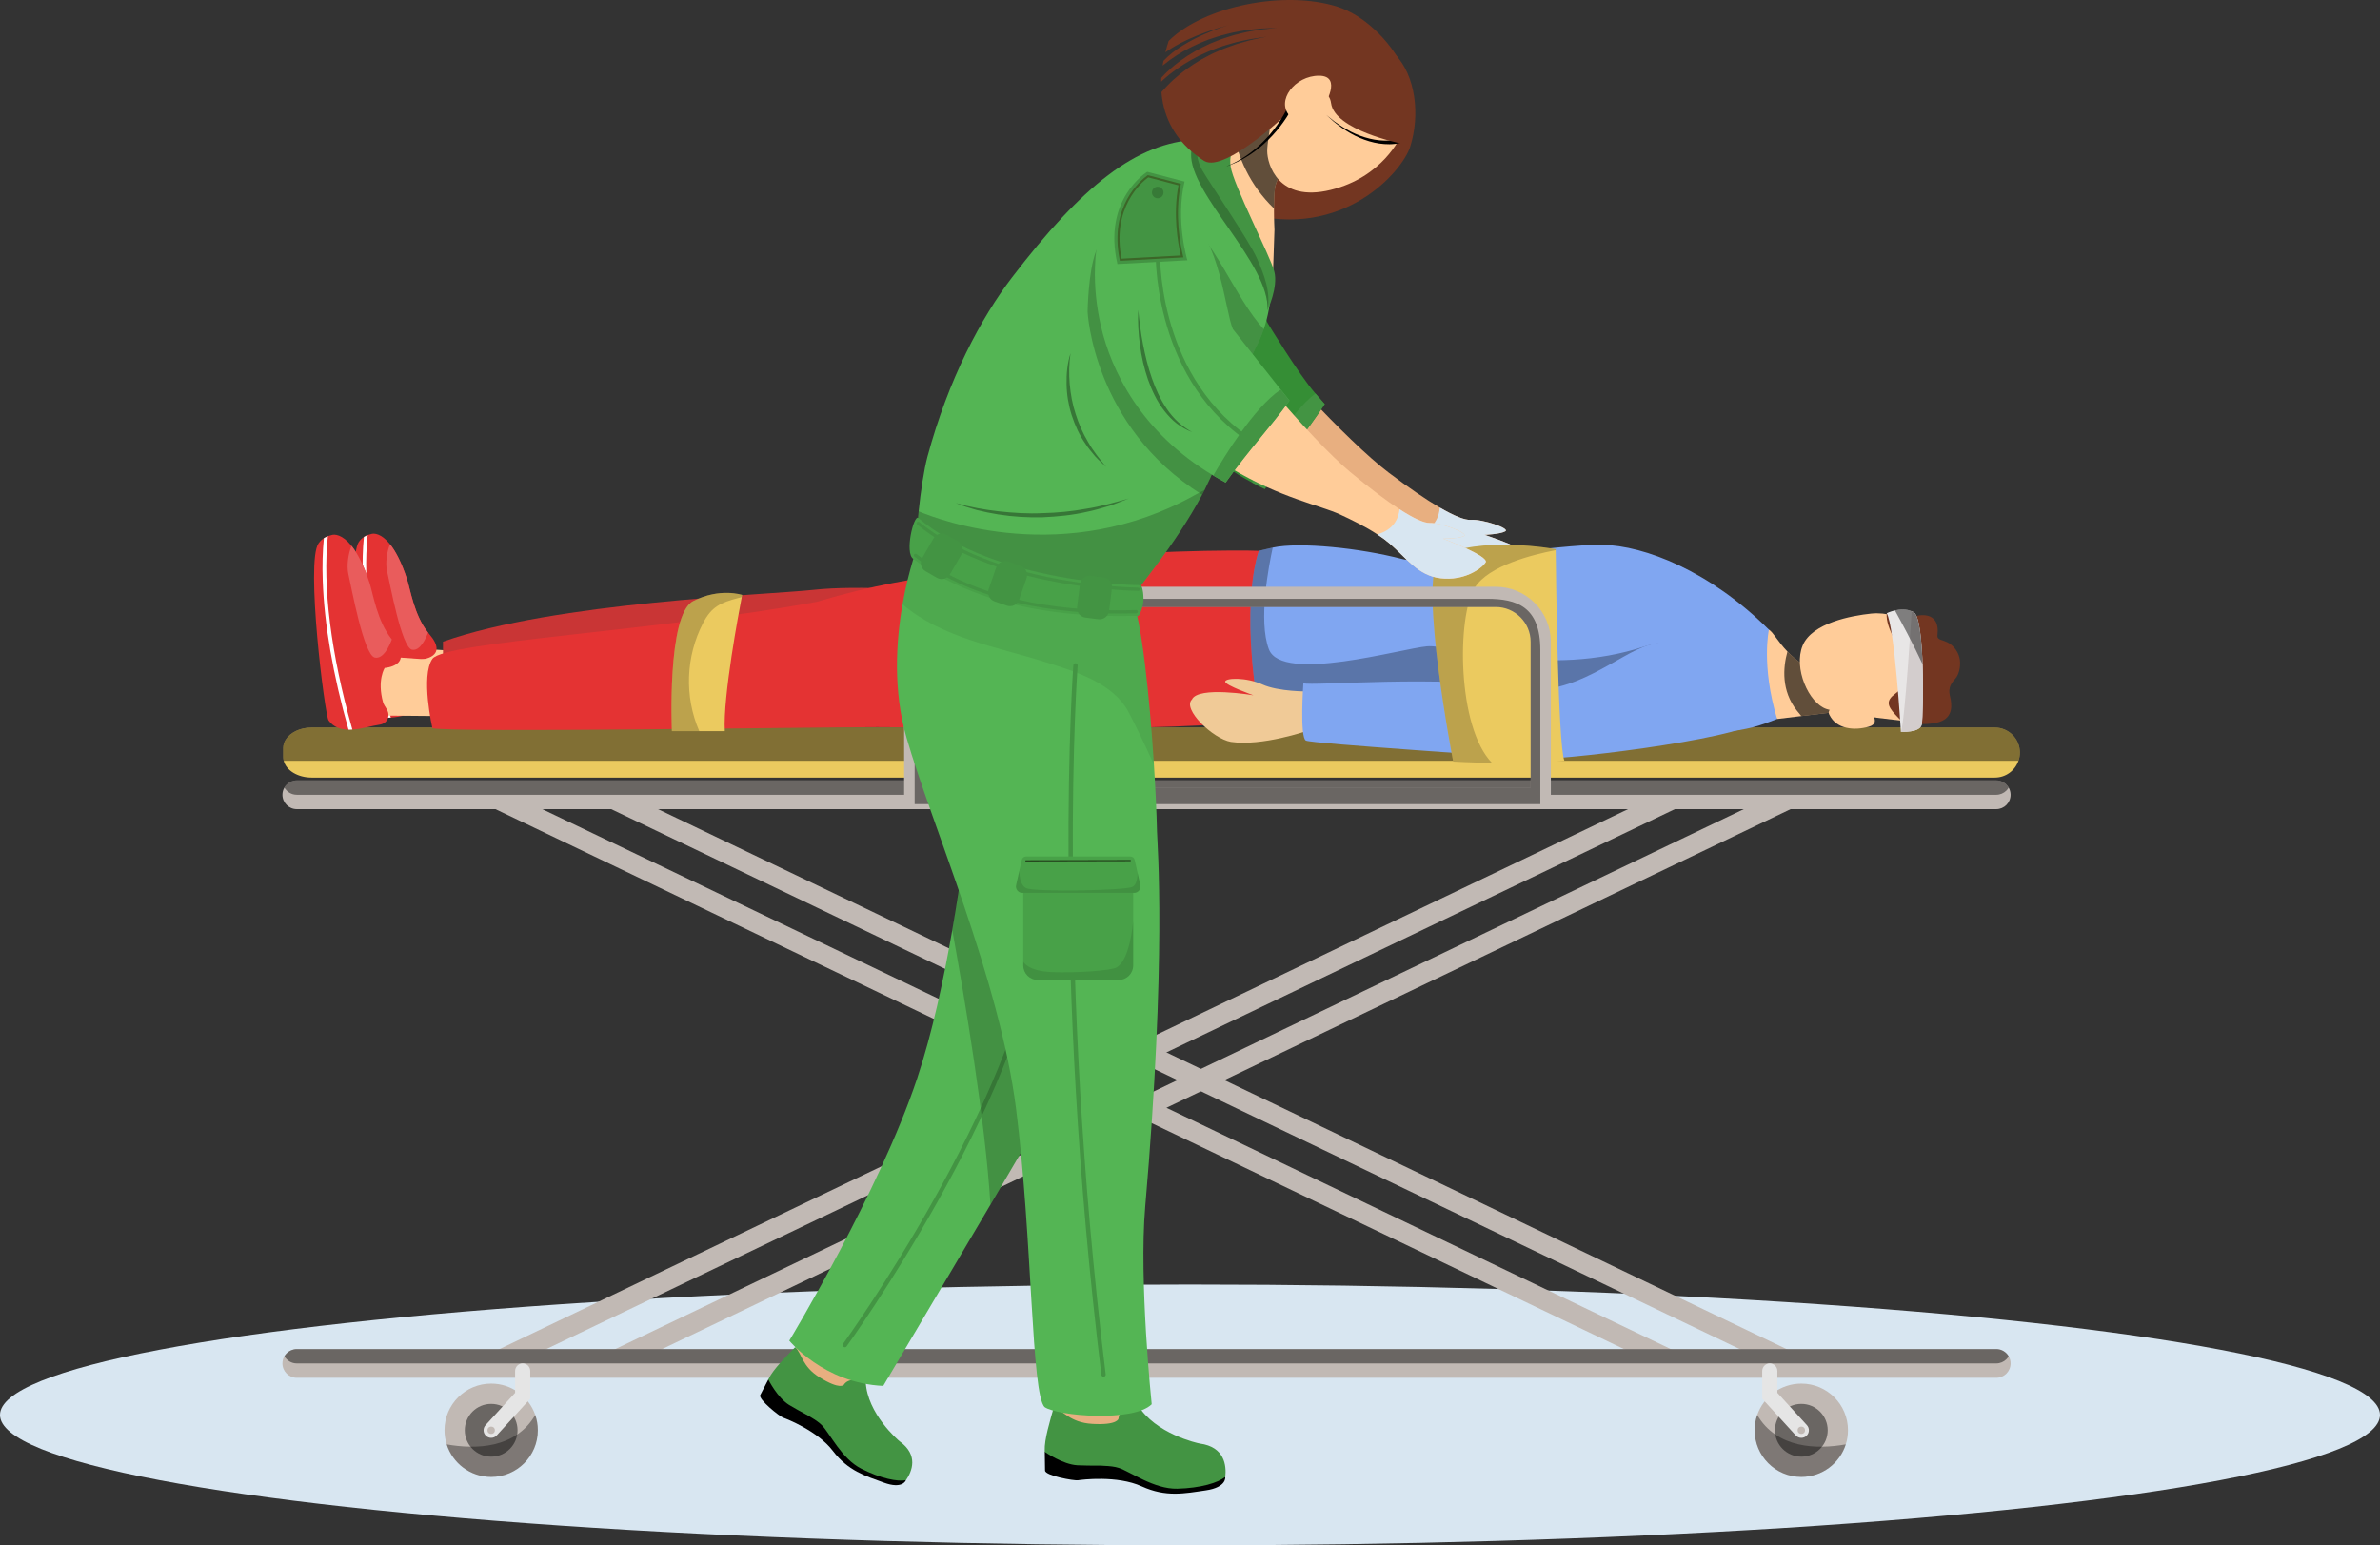 <svg xmlns="http://www.w3.org/2000/svg" id="paramedic-giving-first-aid" viewBox="0 0 6314.1 4100"><rect x="0" y="0" width="6314.1" height="4100" fill="#333333" stroke="none"/><defs><style>      .cls-1 {        opacity: .07;      }      .cls-1, .cls-2, .cls-3, .cls-4, .cls-5, .cls-6, .cls-7, .cls-8, .cls-9, .cls-10, .cls-11, .cls-12, .cls-13, .cls-14, .cls-15, .cls-16, .cls-17, .cls-18, .cls-19, .cls-20, .cls-21, .cls-22, .cls-23, .cls-24, .cls-25, .cls-26, .cls-27, .cls-28, .cls-29, .cls-30 {        stroke-width: 0px;      }      .cls-1, .cls-2, .cls-3, .cls-4, .cls-6, .cls-7, .cls-30 {        isolation: isolate;      }      .cls-2 {        opacity: .2;      }      .cls-3 {        opacity: .35;      }      .cls-4 {        opacity: .3;      }      .cls-6 {        opacity: .62;      }      .cls-7 {        opacity: .45;      }      .cls-8 {        fill: #48a148;      }      .cls-9 {        fill: #733621;      }      .cls-10 {        fill: #54b554;      }      .cls-11 {        fill: #377a37;      }      .cls-12 {        fill: #3c6628;      }      .cls-13 {        fill: #358e35;      }      .cls-14 {        fill: #439443;      }      .cls-15 {        fill: #1d3314;      }      .cls-16 {        fill: #c93535;      }      .cls-17 {        fill: #e43333;      }      .cls-18 {        fill: #d8e6f1;      }      .cls-19 {        fill: #d3cdcd;      }      .cls-20 {        fill: #c1b9b4;      }      .cls-21 {        fill: #80a6f1;      }      .cls-22 {        fill: #fff;      }      .cls-23 {        fill: #ebca5f;      }      .cls-24 {        fill: #e95c5c;      }      .cls-25 {        fill: #e8e6e6;      }      .cls-26 {        fill: #f0ca97;      }      .cls-27 {        fill: #e5e5e5;      }      .cls-28 {        fill: #fc9;      }      .cls-29 {        fill: #e8af80;      }      .cls-30 {        opacity: .1;      }    </style></defs><path class="cls-29" d="m4054.16,1476.72c-9.82,16.74-53.51,52.23-117.54,47.58-60.31-4.28-93.38-50.27-139.65-86.24-10.09-7.83-21.37-15.28-33.28-22.27-32.03-18.94-68.95-34.91-100.93-47.95-54.14-22.05-159.05-36.05-293.91-108.53-7.51-4.02-15.03-8.26-22.77-12.59-7.3-4.25-14.6-8.5-21.58-12.87-116.4-70.39-190.99-146.46-238.55-214.5,13.52-.63,249.52-118.45,255.44-124.95.35.53.72,1.28,1.08,2.03,11.38,21.21,53.76,72.34,106.88,130.72,7.83,8.49,15.89,17.18,23.95,25.98,71.22,76.33,155.4,158.94,211.14,201.03,52.78,39.71,98.62,71.11,135.25,92.46,38.2,22.25,66.38,33.72,81.95,32.56,30.49-2.3,105.42,22.6,91.8,30.45-13.51,7.84-54.97,9.35-54.97,9.35,0,0,125.52,41.01,115.7,57.75h0Z"></path><path class="cls-13" d="m3514.45,1072.2c-47.82,73.76-100.4,133.45-159.05,225.12-11.58-5.46-22.71-11.14-33.63-17.03-197.65-105.9-283.76-266.09-316.35-382.34-14.09-50.5-22.15-102.51-23-154.94-.54-34.19,1.7-71.15,14.07-101.38v-.11c1.59-3.14,2.31-6.62,4.65-9.08,107.29-116.94,209.97-40.17,219.47-34.86,87.92,49.41,119.02,211.34,141.91,258.62.21.44,82.59,136.69,127.24,187.88,13.78,15.66,23.29,26.54,24.68,28.1h0Z"></path><path class="cls-15" d="m3402.15,1180.96c-258.4-164.38-261.04-493.06-261.03-496.36h10.91c0,3.25,2.72,326.05,255.99,487.16l-5.86,9.2h0Z"></path><path class="cls-14" d="m3514.45,1072.2c-47.82,73.76-100.4,133.45-159.05,225.12-11.58-5.46-22.71-11.14-33.63-17.03,24.39-47.35,98.88-185.01,168-236.2,13.78,15.66,23.29,26.54,24.68,28.1Z"></path><path class="cls-18" d="m4054.16,1476.72c-9.82,16.74-53.51,52.23-117.54,47.58-60.31-4.28-93.38-50.27-139.65-86.24-10.09-7.83-21.37-15.28-33.28-22.27,43.49-14.06,54.36-45.71,55.99-69.17,38.2,22.25,66.38,33.72,81.95,32.56,30.49-2.3,105.42,22.6,91.8,30.45-13.51,7.84-54.97,9.35-54.97,9.35,0,0,125.52,41.01,115.7,57.75h0Z"></path><path class="cls-23" d="m5358.66,1996.67c0,7.68-1.34,15.03-3.79,21.82-8.91,25.94-33.63,44.54-62.58,44.54H826.7c-36.85,0-67.7-19.15-73.93-44.54-.89-3.19-1.34-6.49-1.34-9.8v-23.94c0-8.02,2.34-15.59,6.68-22.49,11.91-18.82,38.08-31.96,68.59-31.96h4465.6c18.26,0,34.96,7.46,46.88,19.49,12.02,11.91,19.48,28.62,19.48,46.88Z"></path><path class="cls-7" d="m5358.66,1996.67c0,7.68-1.34,15.03-3.79,21.82H752.77c-.89-3.19-1.34-6.49-1.34-9.8v-23.94c0-8.02,2.34-15.59,6.68-22.49,11.91-18.82,38.08-31.96,68.59-31.96h4465.6c18.26,0,34.96,7.46,46.88,19.49,12.02,11.91,19.48,28.62,19.48,46.88Z"></path><path class="cls-28" d="m1281.02,1732.43l-190.66-13.37-7.25,149.59,202.68,1.82-4.78-138.04Z"></path><path class="cls-17" d="m983.49,1417.24c-1.11.42-4.01.89-8.01,2.25-3.53,1.26-6.88,2.96-9.99,5.05-4.32,2.88-9.07,7.09-13.46,13.26-32.65,46.01,15.75,430.35,25.23,443.29,12.55,17.25,30.61,22.84,49.82,23.11,3.3.17,6.49.06,9.78-.25,24.88-1.52,50.56-9.94,68.16-12.24,11.15-1.42,19.63-9.15,21.73-19.1,3.4-16.02-9.9-25.15-13.14-37.18-15.29-55.83,4.18-85.76,4.18-85.76,0,0,74.7-5.32,20.9-67.52-1.08-1.28-2.16-2.56-3.05-3.85-36.67-45.49-47.16-114.75-55.69-141.08-14.76-45.87-30.64-75.05-45.19-93.27-22.91-28.56-42.72-30.22-51.26-26.73h0Z"></path><path class="cls-22" d="m975.47,1419.49l-9.99,5.05c-3.29,32.67-4.22,68.35-2.9,106.41,3.75,108.35,25.69,236.39,64.37,372.78,0,.19.1.28.11.47,3.3.17,6.49.06,9.78-.25-.31-.84-.53-1.77-.85-2.79-52.73-186.15-74.16-356.54-60.52-481.67h0Z"></path><path class="cls-24" d="m1034.75,1443.97c-8.1,18.72-12.76,49.93-7.89,71.02,7.41,31.92,38.34,202.55,66.03,208.65,21.61,4.71,36.97-29.88,42.74-45.32-36.67-45.49-47.16-114.75-55.69-141.08-14.76-45.87-30.64-75.05-45.19-93.27h0Z"></path><path class="cls-16" d="m1175.24,1702.41v151.01l1555.75-151.01,202.16-87.46s-541.93-75.28-773.99-50.06c-126.46,13.75-685.41,32.16-983.91,137.52h0Z"></path><path class="cls-28" d="m4886.88,1886.92l-26.57,3.24-81.44,9.7-64.23,7.74-44.71-56.6-44.01-171.2,66.89-9.24c11.67,7.05,23.45,31.19,49.21,58.11,22.53,23.45,55.68,48.98,108.82,67.23.46.12.92.35,1.5.69,7.05,4.04,14.1,19.52,19.87,36.5.23.69.46,1.39.81,2.08.23.69.46,1.5.69,2.19.46,1.16.81,2.31,1.15,3.47,5.08,16.4,9.01,32.81,10.86,40.9.37,1.74.75,3.47,1.15,5.2h0Z"></path><path class="cls-6" d="m4886.88,1886.92l-26.57,3.24-81.44,9.7c-3.81-4.51-7.74-9.36-11.78-14.44-41.7-53.02-36.85-114.02-25.07-156.76,22.53,23.45,55.68,48.98,108.82,67.23.46.12.92.35,1.5.69,6.35,3.93,13.52,19.06,19.87,36.5.23.69.46,1.39.81,2.08.23.69.46,1.5.69,2.19.46,1.16.81,2.31,1.15,3.47,5.08,16.4,9.01,32.81,10.86,40.9.69,3.24,1.15,5.2,1.15,5.2h0Z"></path><path class="cls-28" d="m1193.59,1753.91l-201.99-14.16-7.68,158.48,214.73,1.93-5.07-146.25Z"></path><path class="cls-17" d="m878.37,1419.98c-1.18.44-4.25.94-8.49,2.39-3.05,1.1-6.68,2.72-10.58,5.35-4.58,3.05-9.61,7.51-14.27,14.05-34.59,48.74,16.69,455.94,26.73,469.65,13.29,18.28,32.44,24.2,52.78,24.49,3.49.18,6.88.06,10.36-.26,26.36-1.61,53.56-10.53,72.21-12.97,11.81-1.51,20.8-9.69,23.02-20.23,3.6-16.97-10.49-26.65-13.92-39.39-16.2-59.15,4.43-90.86,4.43-90.86,0,0,79.15-5.63,22.14-71.54-1.14-1.35-2.29-2.71-3.23-4.07-38.85-48.19-49.96-121.57-59-149.46-15.64-48.6-32.46-79.51-47.88-98.82-24.27-30.26-45.27-32.03-54.31-28.32h0Z"></path><path class="cls-22" d="m869.88,1422.37l-10.58,5.35c-3.49,34.61-4.47,72.42-3.07,112.74,3.98,114.79,27.21,250.44,68.2,394.95,0,.2.11.29.12.49,3.49.18,6.88.06,10.36-.26-.33-.89-.56-1.88-.9-2.96-55.87-197.22-78.57-377.74-64.12-510.31h0Z"></path><path class="cls-24" d="m932.68,1448.3c-8.58,19.83-13.52,52.9-8.36,75.25,7.85,33.82,40.62,214.59,69.95,221.05,22.9,4.99,39.17-31.66,45.29-48.02-38.85-48.19-49.96-121.57-59-149.46-15.64-48.6-32.46-79.51-47.88-98.82Z"></path><path class="cls-28" d="m5115.59,1684.04s-69.96-64.61-151.46-56.07c-51.38,5.39-156.77,24.55-181.67,84.55-24.9,60,15.74,152.66,62.91,168.51,47.17,15.85,232.6,34.72,232.6,34.72l37.61-231.71h0Z"></path><path class="cls-17" d="m3342.05,1902.58c-77.26,42.56-796.69,26.74-1014.43,26.74-184.23,0-1117.26,14.83-1180.48,2.82,0,0-31.61-138.43,0-184.08s603.83-74.36,1019.71-151.38c303.08-90.01,449.04-71.81,631.52-104.96,177.69-32.28,497.64-32.54,541.5-30.32-21.79,295.79,98.78,387.96,2.18,441.18h0Z"></path><path class="cls-21" d="m4714.64,1907.6c-88.75,33.43-99.58,45.63-718.31,61.34-5.31.11-10.86.23-16.29.35-371.28,9.36-496.28-35.12-638.02-66.66-54.64-308.91-2.08-441.18-2.08-441.18,0,0,13.75-3.58,36.62-8.66,71.74-15.59,233.59,1.73,343.1,30.27,68.04,17.68,419-39.97,531.4-37.66,112.4,2.43,284.22,68.83,441.8,225.19,0,0-20.96,94.8,21.79,237.01Z"></path><path class="cls-4" d="m4538.24,1905.64l-541.91,63.31c-5.31.11-10.86.23-16.29.35-371.28,9.36-496.28-35.12-638.02-66.66-54.64-308.91-2.08-441.18-2.08-441.18,0,0,13.75-3.58,36.62-8.66-10.4,47.25-39.05,194.65-10.17,269.97,34.66,90.45,352.34-2.24,419.69-8.02,67.35-5.78,317.68,86.24,577.83,0,182.25-60.42,174.33,190.89,174.33,190.89h0Z"></path><path class="cls-26" d="m3470.99,1834.49s-78.65,1.15-122.02-18.54c-43.37-19.69-97.97-17.39-98.62-7.63-.66,9.76,75.1,36.35,75.1,36.35,0,0-146.94-25-163.26,11.2-26.45,25.22,55.48,104.15,103.4,112.47,82.86,12.02,199.61-28.2,211.75-32.46-2.14-76.87-6.35-101.38-6.35-101.38Z"></path><path class="cls-21" d="m4374.3,1711.41c-78.57,22.31-200.79,138.9-336.96,114.83-208.43-36.84-558.11-5.09-579.57-13.51,0,0-10.09,143.4,6.7,152.03,16.78,8.64,543.19,41.68,597.4,48.67s546.35-50,603.15-100.06c73.72-64.98-39.12-273.4-290.71-201.96h0Z"></path><path class="cls-23" d="m1967.81,1584.32c-7.52,39.1-49.99,263.06-44.92,355.53h-140.38s-13.68-308.88,56.6-345.07c70.19-36.11,129.88-16.35,129.88-16.35,0,0-.45,2.07-1.18,5.89Z"></path><path class="cls-2" d="m1968.99,1578.43s-.45,2.07-1.18,5.89c-2.61.59-5.21,1.22-7.79,1.91-49.54,12.78-72.54,24.07-94.55,66.41-46.37,88.82-50.18,195.74-10.32,287.22h-72.64s-13.68-308.88,56.6-345.07c70.19-36.11,129.88-16.35,129.88-16.35h0Z"></path><path class="cls-23" d="m4150.26,2018.04c-48.82,7.16-127.88,7.5-191.83,6.15-57.69-1.18-103.07-3.62-103.07-3.62,0,0-91.38-469.24-38.13-542.04,106.33-58.81,310.02-21.57,310.02-21.57v2.7c.45,40.19,5.61,516.09,23,558.38Z"></path><path class="cls-2" d="m3912.88,1558.58c-48.46,76.59-47.28,371.83,45.56,465.61-57.69-1.18-103.07-3.62-103.07-3.62,0,0-91.38-469.24-38.13-542.04,106.33-58.81,310.02-21.57,310.02-21.57v2.7c-62.85,12.05-177.79,41.29-214.38,98.92h0Z"></path><path class="cls-9" d="m5141.56,1916.44c-38.71,10.28-79.85.61-92.57.61-33.45-32.38-44.83-47.02-34.7-63.02,12.5-19.73,49.17-20.64,37.29-89.28-8.31-48.38-49.95-95.82-46.14-137.73,36.64-10.01,78.77,7.18,78.77,7.18,0,0,63.95-17.88,55.8,51.37-2.26,19.25,30.32,5.51,52.08,43.59,15.85,27.74,5.1,61.13-4.53,71.32-23.48,24.86-14.98,40.74-12.45,54.92,4.53,25.47.82,51.97-33.54,61.03h0Z"></path><path class="cls-25" d="m5098.64,1921.14c-3.81,24.09-55.61,20.38-55.61,20.38,0,0-16.48-277.96-37.58-314.54,0,0,9.06-4.53,21.73-7.43,12.86-3.08,29.44-4.44,44.47,2.17,1.83.82,3.61,1.72,5.34,2.72,14.76,8.69,21.19,71.73,23.55,137.66,2.53,71.55.09,146.54-1.9,159.04h0Z"></path><path class="cls-19" d="m5098.64,1921.14c-3.81,24.09-55.61,20.38-55.61,20.38,10.42-21.83,28.62-319.8,28.62-319.8,1.83.82,3.61,1.72,5.34,2.72,30.7,18.11,25.54,272.61,21.65,296.7Z"></path><path class="cls-7" d="m5100.54,1762.1c-24.45-52.89-58.51-115.75-73.36-142.55,12.86-3.08,29.44-4.44,44.47,2.17,1.83.82,3.61,1.72,5.34,2.72,14.76,8.7,21.19,71.73,23.55,137.66h0Z"></path><path class="cls-28" d="m4954.17,1880.22s41.95,36.94,3.7,47.81c-38.26,10.87-85.53,6.81-104.17-30.83-9.01-14.93,14.39-23.74,14.39-23.74l86.08,6.76Z"></path><ellipse class="cls-18" cx="3157.05" cy="3754.04" rx="3157.05" ry="345.96"></ellipse><path class="cls-20" d="m1333.77,3634.64l-23.14-48.34,3113.39-1489.68,23.14,48.34-3113.39,1489.68Zm307.09,0l-23.14-48.34,3113.39-1489.68,23.14,48.34-3113.39,1489.68Z"></path><path class="cls-20" d="m4731.11,3634.64l-3113.39-1489.68,23.14-48.34,3113.39,1489.68-23.14,48.34Zm-307.09,0l-3113.39-1489.68,23.14-48.34,3113.39,1489.68-23.14,48.34Z"></path><path class="cls-20" d="m5334.09,3617.39c0,10.52-4.29,20.03-11.12,26.93-6.9,6.9-16.48,11.19-27,11.19H787.46c-21.04,0-38.12-17.08-38.12-38.12,0-6.71,1.77-13.3,5.16-19.09,1.61-2.88,3.69-5.56,6.03-7.91,6.9-6.9,16.41-11.12,26.93-11.12h4508.51c14.13,0,26.46,7.64,32.96,19.02,3.39,5.79,5.17,12.38,5.16,19.09Z"></path><path class="cls-7" d="m5328.93,3598.29c-1.61,2.9-3.62,5.56-5.96,7.91-6.9,6.9-16.48,11.19-27,11.19H787.46c-14.07,0-26.4-7.7-32.96-19.09,1.61-2.88,3.69-5.56,6.03-7.91,6.9-6.9,16.41-11.12,26.93-11.12h4508.51c14.13,0,26.46,7.64,32.96,19.02h0Z"></path><path class="cls-20" d="m5334.09,2108.65c0,10.52-4.29,20.03-11.12,26.93-6.9,6.9-16.48,11.19-27,11.19H787.46c-21.04,0-38.12-17.08-38.12-38.12,0-6.71,1.77-13.3,5.16-19.09,1.61-2.88,3.69-5.56,6.03-7.9,6.9-6.9,16.41-11.12,26.93-11.12h4508.51c14.13,0,26.46,7.64,32.96,19.02,3.39,5.79,5.17,12.38,5.16,19.09h0Z"></path><path class="cls-7" d="m5328.93,2089.56c-1.61,2.9-3.62,5.56-5.96,7.91-6.9,6.9-16.48,11.19-27,11.19H787.46c-14.07,0-26.4-7.7-32.96-19.09,1.61-2.88,3.69-5.56,6.03-7.9,6.9-6.9,16.41-11.12,26.93-11.12h4508.51c14.13,0,26.46,7.64,32.96,19.02h0Z"></path><path class="cls-20" d="m3968.34,1556.87h-1423.63c-80.53,0-146.05,65.52-146.05,146.05v440.22h1715.72v-440.22c0-80.53-65.52-146.05-146.05-146.05h0Zm92.45,532.67h-1608.53v-386.62c0-50.98,41.47-92.45,92.45-92.45h1423.63c50.98,0,92.45,41.47,92.45,92.45v386.62Z"></path><path class="cls-7" d="m3945.16,1588.76h-1377.27c-77.91,0-141.29,22.31-141.29,135.73v409.07h1659.85v-409.07c0-115.9-63.38-135.73-141.29-135.73Zm115.63,500.78h-1608.53v-386.62c0-50.98,41.47-92.45,92.45-92.45h1423.63c50.98,0,92.45,41.47,92.45,92.45v386.62Z"></path><path class="cls-20" d="m1426.84,3794.69c0,68.39-55.39,123.79-123.79,123.79-55.39,0-102.18-36.27-117.99-86.36-3.81-11.84-5.8-24.43-5.8-37.43,0-68.31,55.39-123.79,123.79-123.79,54.15,0,100.11,34.78,116.91,83.13,4.47,12.75,6.87,26.41,6.87,40.65Z"></path><circle class="cls-7" cx="1303.05" cy="3794.73" r="69.99"></circle><path class="cls-3" d="m1426.84,3794.69c0,68.39-55.39,123.79-123.79,123.79-55.39,0-102.18-36.27-117.99-86.36,17.39,3.15,39.41,5.96,63.18,6.13,40.41.5,86.11-6.71,123.87-32.38,18.38-12.42,34.86-29.31,47.86-51.83,4.47,12.75,6.87,26.41,6.87,40.65h0Z"></path><path class="cls-27" d="m1303.04,3814.81c-5.02,0-9.85-1.87-13.55-5.26-8.2-7.49-8.77-20.2-1.28-28.39l78.35-85.76v-57.91c0-11.1,9-20.1,20.1-20.1s20.1,9,20.1,20.1v73.52l-88.88,97.27c-3.96,4.34-9.39,6.54-14.84,6.54h0Z"></path><circle class="cls-20" cx="1303.05" cy="3794.73" r="9.78"></circle><path class="cls-20" d="m4655.07,3794.69c0,68.39,55.39,123.79,123.79,123.79,55.39,0,102.18-36.27,117.99-86.36,3.81-11.84,5.8-24.43,5.8-37.43,0-68.31-55.39-123.79-123.79-123.79-54.15,0-100.1,34.78-116.91,83.13-4.47,12.75-6.87,26.41-6.87,40.65Z"></path><circle class="cls-7" cx="4778.86" cy="3794.73" r="69.99"></circle><path class="cls-3" d="m4655.07,3794.69c0,68.39,55.39,123.79,123.79,123.79,55.39,0,102.18-36.27,117.99-86.36-17.39,3.15-39.41,5.96-63.18,6.13-40.41.5-86.11-6.71-123.87-32.38-18.38-12.42-34.86-29.31-47.86-51.83-4.47,12.75-6.87,26.41-6.87,40.65h0Z"></path><path class="cls-27" d="m4778.86,3814.81c-5.45,0-10.88-2.2-14.84-6.54l-88.88-97.27v-73.51c0-11.1,9-20.1,20.1-20.1s20.1,9,20.1,20.1v57.91l78.35,85.76c7.49,8.19,6.92,20.9-1.28,28.39-3.7,3.39-8.53,5.27-13.55,5.26h0Z"></path><circle class="cls-20" cx="4778.86" cy="3794.73" r="9.78"></circle><path class="cls-9" d="m3305.91,565.89s-54.02-124.14-54.03-190.16,187.57-115.4,187.57-115.4l-217.35,28.14s-25.34-94.63,142.95-169.2c59.47-22.67,233.56-79.37,334.49,23.1,56.77,57.64,68.33,162.83,41.73,246.89-20.68,65.38-178.03,248.19-435.37,176.62Z"></path><path class="cls-29" d="m2282.53,3669.38s-24.89-82.17,13.56-145.6l-113.42-65.35s-59.57,114.43-83.99,133.62c-24.42,19.18,139.15,137.93,139.15,137.93l44.7-60.6Z"></path><path class="cls-5" d="m2403.14,3927.51s-8.45,24.29-58.27,6.12-94.8-31.08-135.3-84.24c-40.5-53.16-123.38-85.19-132.14-88.18-8.76-2.99-66.49-48.49-60.46-60.07,6.04-11.58,21.35-41.1,21.35-41.1l54.15-8.29,284.97,223.31,25.7,52.44h0Z"></path><path class="cls-14" d="m2174.74,3654.57c54.47,33.63,63.74,19.61,63.74,19.61,11.68-17.66,36.49-14.86,58.24-7.74,4.11,84.32,86.21,154.74,90.36,157.84,50.48,36.6,32.33,79.59,16.65,102.56-21.92,5.1-67.67-4.28-119.04-30.37-51.42-26.01-83.09-93.12-103.37-114.19-7.48-7.86-18.05-15-30.09-22.1-4.21-2.78-8.46-5.28-12.73-7.37-14.46-7.99-29.98-16.13-44.58-25.03-31.32-19.24-54.86-66.42-55.64-67.67l.04-.08c.35-.85.71-1.69,1.22-2.66,12.26-25.04,46.81-59.06,70.12-83.3,17.95,17.03,17.52,51.12,65.08,80.49h0Z"></path><path class="cls-10" d="m2847.42,2807.66c-14.83,37.73-115.65,211.98-219.78,388.5-121.17,205.47-284.43,480.87-284.43,480.87-158.28-7.28-249.25-120.08-249.25-120.08,0,0,238.52-393.96,339.14-695.57,39.87-119.42,70.64-263.42,93.27-393.83,11.71-67.51,21.2-131.39,28.75-186.28,14.57-107,21.4-180.1,21.4-180.1l130.09-31.15c6.96,23.54,14.31,49.3,21.92,76.75,65.11,234.28,147.65,587.86,118.9,660.9h0Z"></path><path class="cls-14" d="m2241.32,3574.48c-1.21,0-2.39-.39-3.37-1.1-2.57-1.86-3.14-5.45-1.27-8.02,0,0,0,0,0,0,4.6-6.33,460.99-639.13,517.46-1104.35.38-3.15,3.21-5.43,6.4-5.01,3.15.38,5.39,3.25,5.01,6.4-56.84,468.19-514.95,1103.36-519.57,1109.72-1.08,1.49-2.81,2.37-4.65,2.37h0Z"></path><path class="cls-2" d="m2555.12,2281.27l173.4-134.51c65.11,234.28,147.65,587.86,118.9,660.9-14.83,37.73-115.65,211.98-219.78,388.5-13.85-224.4-67.91-545.25-101.27-728.61l28.75-186.28h0Z"></path><path class="cls-28" d="m3382.29,500.25c-1.82,14.9-2.41,34.41-2.47,52.75-.06,29.59,1.3,56.2,1.3,56.2l-4.51,135.36s-280.38-161.38-231.59-338.62l79.68-34.15s23.55-9.17,46.83-23.03c13.46-8,26.86-17.56,35.58-27.9,38.38-45.53,89.24-119.22,89.24-119.22l44.55,197.8s-53.85,61.79-58.6,100.82h0Z"></path><path class="cls-29" d="m3006.3,3737.11s-65.03-64.72-60.97-143.88l-139.81-4.06s1.89,137.85-11.38,168.27c-13.27,30.42,200.78,59.34,200.78,59.34l11.38-79.66Z"></path><path class="cls-5" d="m3250.51,3918.94s4.35,27.13-51.74,35.26c-56.09,8.13-104.95,18.76-169.98-10.76s-159.24-17.69-168.99-16.07c-9.75,1.63-87.12-11.96-87.31-25.91-.18-13.95-.72-49.49-.72-49.49l46.76-35.21,381.24,65.84,50.74,36.33h0Z"></path><path class="cls-14" d="m2897.38,3777.75c68.28,4.06,69.91-13.82,69.91-13.82,2.05-22.54,26.82-32.46,50.88-36.77,46.56,77.27,159.48,101.96,164.95,102.78,66.04,8.88,70.72,58.53,67.6,88.08-18.05,15.9-65.84,30.24-127.39,31.7-61.55,1.56-125.35-45.56-155.1-55.11-11.02-3.61-24.58-4.98-39.5-5.56-5.36-.49-10.63-.68-15.71-.49-17.66-.19-36.39,0-54.63-.98-39.21-2.24-85.25-34.73-86.62-35.51v-.1c-.1-.98-.19-1.95-.19-3.12-1.15-29.77,14.15-79.28,23.8-113.9,25.51,6.94,42.37,39.24,102,42.79h0Z"></path><path class="cls-10" d="m3055.45,3725.68c-47.59,47.7-248.78,31.44-283.82,7.75-35.8-31.88-32.53-448.76-75.98-791.42-43.34-342.44-225.2-757.91-290.48-984.31-36.46-126.08-27.95-256.42-10.81-354.23,16.81-95.52,42.03-160.25,42.03-160.25l566.33,143.33c25.65,54.8,47.27,262.42,58.62,442,4.26,66.26,7.1,128.59,8.19,178.04.76,32.2,25.98,332.18-31.33,995.66-16.92,196.16,17.25,523.43,17.25,523.43h0Z"></path><path class="cls-1" d="m3061.35,2028.54c-20.85-45.85-44.1-94.86-66.59-137.98-40.82-78.28-140.56-108.27-219.21-133.25-129.4-41.1-274.58-63.54-381.18-153.84,16.81-95.52,42.03-160.25,42.03-160.25l566.33,143.33c25.65,54.8,47.27,262.43,58.62,442Z"></path><path class="cls-10" d="m3352.81,873.39c-3.27,9.61-6.99,19.21-11.24,28.6-1.97,4.37-4.15,8.73-6.33,12.88-30.46,57.64-68.88,183.94-111.67,323.23-8.08,20.52-17.57,41.26-27.95,61.79-2.18,4.26-4.36,8.4-6.55,12.66-71.28,134.81-180.12,259.04-186.34,274,0,0-325.63,87.33-566.33-143.33-4.91-4.69-3.71-41.92.76-86.56,5.13-50.76,14.3-111.34,23.36-144.97,55.67-206.53,142.78-369.08,224.33-475.62,185.9-243.1,330.54-358.81,491.55-365.47,15.83-.65,31.98-.33,48.25,1.2,0,0,67.13,239.17,149.66,358.81,0,0,2.18,72.48-21.5,142.78h0Z"></path><path class="cls-2" d="m3195.61,1299.89c-2.18,4.26-4.36,8.4-6.55,12.66-71.28,134.81-180.12,259.04-186.34,274,0,0-325.63,87.33-566.33-143.33-4.91-4.69-3.71-41.92.76-86.57,55.89,23.47,388.72,148.68,732.69-43.12,9.06-5.02,17.69-9.61,25.76-13.65h0Z"></path><path class="cls-28" d="m3941.19,1492.12c-10.59,16.27-55.89,49.67-119.64,42.03-60.04-7.1-90.93-54.58-135.47-92.68-9.71-8.3-20.63-16.27-32.2-23.8-31.11-20.41-67.24-38.1-98.57-52.61-53.05-24.56-157.19-43.45-288.51-122.15-7.31-4.37-14.63-8.95-22.16-13.65-7.09-4.58-14.19-9.17-20.96-13.86-112.98-75.76-183.94-155.23-228.26-225.42,13.54,0,254.78-106.65,261-112.87.33.55.66,1.31.98,2.07,10.37,21.72,50.32,74.78,100.65,135.58,7.42,8.84,15.06,17.9,22.71,27.07,67.57,79.58,147.8,166.04,201.51,210.68,50.87,42.14,95.19,75.65,130.77,98.68,37.12,24.02,64.73,36.79,80.34,36.35,30.56-.87,104.25,27.51,90.28,34.71-13.86,7.2-55.35,6.77-55.35,6.77,0,0,123.46,46.83,112.88,63.1h0Z"></path><path class="cls-2" d="m3352.81,873.39c-3.27,9.61-6.99,19.21-11.24,28.6-1.97,4.37-4.15,8.73-6.33,12.88-30.46,57.64-68.88,183.94-111.67,323.23-9.72,24.78-21.5,49.78-34.49,74.45-289.93-181.32-303.69-485.55-303.69-485.55,0,0,1.42-106.43,22.38-160.58v-.11c1.42-3.17,3.06-6.11,4.48-9.17,64.51-145.4,216.58-82.42,226.18-77.29,76.3,40.83,138.74,212.54,214.39,293.54h0Z"></path><path class="cls-10" d="m3420.99,1062.81c-51.22,71.44-106.53,128.61-169.4,217.44-11.31-6-22.17-12.19-32.79-18.58-192.49-115.02-271.01-279.06-298.13-396.71-11.72-51.1-17.34-103.44-15.73-155.84,1.06-34.17,5.02-71,18.8-100.61v-.11c1.74-3.06,2.62-6.5,5.08-8.85,112.64-111.8,211.61-30.31,220.86-24.56,85.52,53.47,100.42,249.84,121.08,298.14.19.45,84.7,107.23,126.9,160.46,13.03,16.29,22.02,27.6,23.34,29.22h0Z"></path><path class="cls-6" d="m3440.89,399.43s-53.85,61.79-58.6,100.82c-1.82,14.9-2.41,34.41-2.47,52.75-65.82-63.35-95.87-138.09-108.3-204.23,13.46-8,26.86-17.56,35.58-27.9,38.38-45.53,89.24-119.22,89.24-119.22l44.55,197.8Z"></path><path class="cls-28" d="m3715.75,361.89s-46.45,108.05-185.78,142.03c-139.33,33.98-168.28-68.71-168.08-103.5.2-34.78,24.06-150.59,24.06-150.59l301.92-79.41s45.77,104.62,27.88,191.47h0Z"></path><path class="cls-5" d="m3714.63,379.24c-19.07,4.66-37.29,4.02-55.5,1.53-18.12-2.65-35.6-8.09-52.23-15.15-16.67-7.08-32.19-16.39-46.99-26.53-7.4-5.07-14.26-10.9-21.39-16.29l-19.98-17.92,20.86,16.8c7.39,5,14.49,10.41,22.08,15.04,15.18,9.25,30.93,17.58,47.54,23.62,16.58,6.01,33.75,10.35,51.14,11.96,17.16,1.56,35.38.84,50.89-3.85l3.6,10.78h0Z"></path><path class="cls-14" d="m3362.54,823.47c7.86-122.81-208.5-309.69-202.49-416.89,6-107.2,133.4-50.76,133.4-50.76,0,0-35.7,36.46-28.71,85.47,6.88,48.9,104.58,236.34,115.82,278.47,11.24,42.25-18.01,103.7-18.01,103.7h0Z"></path><path class="cls-2" d="m3362.54,823.47c7.86-122.81-208.5-309.69-202.49-416.89,6-107.2,133.4-50.76,133.4-50.76,0,0-70.52-8.52-97.15,7.2-26.53,15.72-26.53,54.69-5.46,90.82,21.18,36.02,124.01,186.67,143.55,231.09,19.54,44.43,37.44,89.51,28.16,138.53h0Z"></path><path class="cls-14" d="m3306.85,1167.49c-1.18,0-2.34-.37-3.3-1.05-250.56-176.37-237.81-504.97-237.66-508.27.15-3.17,2.81-5.5,6.01-5.47,3.17.16,5.61,2.84,5.47,6.01-.16,3.24-12.52,325.66,232.8,498.34,2.59,1.82,3.22,5.41,1.39,8,0,0,0,0,0,0-1.08,1.53-2.83,2.44-4.7,2.44h0Z"></path><path class="cls-14" d="m3043.66,455.85s-119.17,71.86-79.14,244.7l185.53-10.01s-31.98-105.59-7.46-208.77l-98.93-25.93h0Z"></path><path class="cls-12" d="m2971.01,692.01l-.46-2.31c-28.91-142.51,56.19-211.82,73.54-224.26l1.04-.75,87.74,23-.51,2.53c-16.34,80.44-1,159.31,6.36,189.5l.77,3.19-168.47,9.1h0Zm75.22-221.39c-18.83,13.86-97.15,80.66-70.8,215.68l157.21-8.49c-7.59-32.28-21.35-108.22-6.14-186.15l-80.26-21.03h0Z"></path><circle class="cls-11" cx="3071.44" cy="510.71" r="15.34"></circle><path class="cls-14" d="m3420.99,1062.81c-51.22,71.44-106.53,128.61-169.4,217.44-11.31-6-22.17-12.19-32.79-18.58,26.57-46.16,107.43-180.19,178.86-228.08,13.03,16.29,22.02,27.6,23.34,29.22Z"></path><path class="cls-8" d="m3020.01,1633.83c-44.78,0-374.95,19.43-596.9-151.07-24.06-14.76,1.3-117.94,12.9-108.58,207.73,176.34,587.09,178.64,591.29,178.48.17,0,6.06,10.9,6.35,34.84.29,24.1-11.51,46.34-13.65,46.34h0Z"></path><path class="cls-14" d="m3019.78,1567.79s-.06,0-.1,0c-63.65-1.42-391.09-16.6-586.31-176.01-1.84-1.51-2.11-4.22-.61-6.06,1.5-1.84,4.21-2.12,6.06-.62,0,0,0,0,.01.01,193.03,157.62,517.89,172.65,581.06,174.07,2.38.05,4.26,2.02,4.21,4.4,0,0,0,0,0,0-.05,2.34-1.96,4.21-4.31,4.21h0Zm-51.7,60.1c-157.48,0-379.16-26.09-540.94-150.38l-.77-.52c-1.96-1.35-2.45-4.04-1.09-5.99,1.34-1.95,4-2.46,5.96-1.12.01,0,.02.02.04.03l.94.65c160.04,122.94,379.73,148.71,535.87,148.71,15.68,0,28.57-.25,38.06-.45l8.24-.17s.06,0,.09,0c2.35,0,4.26,1.88,4.31,4.23.05,2.37-1.83,4.34-4.21,4.39,0,0,0,0-.01,0l-7.54.16c-10.23.21-23.18.47-38.94.47h0Z"></path><path class="cls-14" d="m2913.91,1642.91l-34.2-4.31c-13.98-1.76-23.88-14.52-22.12-28.49l7.58-60.19c1.76-13.98,14.52-23.88,28.49-22.12l34.2,4.31c13.98,1.76,23.88,14.52,22.12,28.49l-7.58,60.19c-1.76,13.98-14.52,23.88-28.49,22.12h0Zm-242.66-35.99l-32.58-11.25c-13.31-4.6-20.38-19.12-15.79-32.44l19.8-57.34c4.6-13.32,19.12-20.38,32.43-15.79l32.58,11.25c13.31,4.6,20.38,19.12,15.79,32.44l-19.8,57.34c-4.6,13.32-19.12,20.38-32.43,15.79Zm-185.72-73.99l-29.85-17.23c-12.2-7.04-16.38-22.64-9.34-34.84l30.33-52.54c7.04-12.2,22.64-16.38,34.84-9.34l29.85,17.23c12.2,7.04,16.38,22.64,9.34,34.84l-30.33,52.54c-7.04,12.2-22.64,16.38-34.84,9.34Zm442.15,2119.8c-2.9,0-5.34-2.17-5.7-5.05-132.68-1084.16-75.01-1874.83-74.41-1882.69.24-3.17,2.98-5.6,6.16-5.29,3.17.24,5.54,3,5.3,6.16-.59,7.85-58.17,797.47,74.36,1880.43.38,3.15-1.86,6.02-5,6.4-.23.03-.47.04-.71.04Z"></path><path class="cls-8" d="m3006.33,2283.21v278.47c0,21.07-17.14,38.1-38.1,38.1h-215.27c-21.07,0-38.21-17.03-38.21-38.1v-278.47h291.57Z"></path><path class="cls-30" d="m3006.33,2444.34v117.35c0,21.07-17.14,38.1-38.1,38.1h-215.27c-21.07,0-38.21-17.03-38.21-38.1v-9.93s11.46,24.56,75.1,27.29c63.64,2.73,158.06-3.71,172.58-12.33,25.32-14.85,38.53-68.99,43.88-122.37Z"></path><path class="cls-8" d="m3008.83,2368.91h-296.59c-10.82,0-18.86-10.03-16.49-20.6l8.52-38.02,6.55-28.88c1.21-5.33,5.95-9.11,11.42-9.11h276.57c5.47,0,10.22,3.79,11.42,9.13l7.88,34.97,7.21,31.88c2.39,10.57-5.65,20.63-16.49,20.63h0Z"></path><path class="cls-15" d="m2721.47,2285.19c-.75,0-1.36-.61-1.37-1.37,0-.75.61-1.36,1.37-1.37l277.35-.61c.75,0,1.36.61,1.37,1.37,0,.75-.61,1.36-1.37,1.37l-277.35.61Z"></path><path class="cls-30" d="m3008.84,2368.91h-296.59c-10.81,0-18.89-10.04-16.48-20.63l8.51-37.99c.33,15.94,3.49,39.63,18.67,46.28,23.69,10.48,261.99,6.22,281.64-3.6,10.04-5.02,12.99-21.61,13.54-36.57l7.21,31.88c2.4,10.59-5.68,20.63-16.48,20.63h0Z"></path><path class="cls-3" d="m3019.78,822.24c1.43,15.46,3.01,30.85,5.34,46.13,2,15.31,4.42,30.55,7.41,45.66,5.92,30.21,13.12,60.13,23.22,89.02,10.01,28.85,22.7,56.89,39.93,81.96,16.99,25.25,39.75,46.59,67.15,61.28-14.66-5.21-28.31-13.21-40.91-22.63-12.48-9.63-23.29-21.3-33.01-33.69-19.55-24.9-32.99-53.87-43.47-83.36-10.09-29.71-17.15-60.31-21.16-91.24-4.09-30.9-6.19-62.08-4.5-93.13h0Zm-483.98,512.36c37.48,10.82,75.8,17.73,114.3,22.09,38.49,4.21,77.25,6.67,115.92,4.78,38.65-.93,77.31-4.58,115.4-11.64,38.36-5.97,75.72-16.64,113.31-27.27-9.05,3.66-18.14,7.21-27.27,10.66-9.16,3.42-18.2,7.28-27.63,9.87-18.79,5.44-37.53,11.28-56.8,14.98-38.25,8.86-77.52,12.51-116.7,14.3-39.25,1-78.61-1.34-117.35-7.4-19.37-3.04-38.56-7.1-57.57-11.75-18.83-5.37-37.68-10.82-55.6-18.62h0Zm304.24-397.37c-3.9,27.26-4.42,54.69-2.11,81.75,2.44,27.04,7.2,53.85,15.72,79.52,8.21,25.7,18.87,50.77,32.93,73.99,13.23,23.82,30.56,44.96,47.92,66.43-10.02-9.37-20.44-18.61-29.67-28.94-8.73-10.75-18.06-21.15-25.36-33.03-16.14-22.79-27.52-48.69-36.23-75.18-8.53-26.62-13.18-54.48-13.65-82.34-.62-27.8,2.13-55.82,10.45-82.19Z"></path><path class="cls-18" d="m3941.19,1492.12c-10.59,16.27-55.89,49.67-119.64,42.03-60.04-7.1-90.93-54.58-135.47-92.68-9.71-8.3-20.63-16.27-32.2-23.8,44.1-12.01,56.44-43.12,59.17-66.48,37.12,24.02,64.73,36.79,80.34,36.35,30.56-.87,104.25,27.51,90.28,34.71-13.86,7.2-55.35,6.77-55.35,6.77,0,0,123.46,46.83,112.87,63.09h0Z"></path><path class="cls-9" d="m3548.82,17.97c-140.96-45.22-356.18-1.48-448.43,90.74-3.38,10.29-6.22,20.3-8.7,30.09,25.93-18.66,77.52-47.99,169.28-72.69,0,0-116.67,33.25-174.37,95.47-.81,4.18-1.59,8.35-2.24,12.44,11.88-9.79,24.34-18.64,37.26-27.15,26.54-17.12,54.91-30.76,84.19-41.83,14.87-4.67,29.4-10.27,44.6-13.66,7.55-1.81,14.98-4.09,22.64-5.55l22.86-4.16c7.66-1.58,15.32-2.46,22.98-3.23l23.09-2.53c15.43-1.07,30.85-1.33,46.27-2.05-15.31,1.77-30.74,2.84-45.94,4.95l-22.75,3.93c-7.54,1.23-15.09,2.58-22.52,4.62l-22.29,5.55c-7.43,1.93-14.52,4.55-21.84,6.83-14.75,4.21-28.7,10.62-42.88,16.1-27.67,12.59-54.19,27.52-78.53,45.35-18.28,13.34-36,28.78-50.7,45.39-.14,3.48-.21,6.73-.29,10.09,7-6.57,14.34-12.79,21.79-18.89,24.58-19.68,51.46-36.22,79.25-50.21,14.3-6.29,28.25-13.4,43.01-18.3,7.32-2.62,14.52-5.6,21.96-7.87l22.3-6.48c7.44-2.39,14.98-4.09,22.53-5.67l22.75-4.85c15.21-2.69,30.52-4.58,45.72-6.92-15.09,3.28-30.18,6.09-45.16,9.71l-22.18,6.25c-7.43,2.04-14.75,4.21-21.96,7.06l-21.61,7.76c-7.09,2.62-13.95,6.06-21.04,9.04-14.18,5.72-27.33,13.52-40.82,20.52-26.29,15.38-51.21,32.98-73.47,53.26-11.42,10.37-22.39,21.67-32.31,33.44.43,6.27,1.2,12.41,2.1,18.33,1.12,7.54,2.58,14.86,4.51,21.94,16.09,63.98,57.22,110.37,107.12,142.31,56.39,33.72,237.47-141.59,237.47-141.59,0,0,89.96-77.05,98.85-11.6,9.67,71.36,184.09,106.46,184.09,106.46,102.18-104.57-29.69-318.33-166.6-362.38h0Z"></path><path class="cls-5" d="m3428.44,285.32c-9.49,18.5-20.66,35.2-33.11,51.24-12.42,15.97-26.27,30.77-41.21,44.3-14.82,13.64-31.01,25.72-48.31,36.04-16.98,10.79-35.65,18.48-54.32,25.49,18.35-7.9,36.48-16.41,52.8-27.9,16.57-10.97,31.95-23.63,45.92-37.76,14.04-13.98,26.9-29.11,38.29-45.27,11.33-16.07,21.63-33.32,29.57-50.79l10.38,4.64h0Z"></path><path class="cls-28" d="m3511.86,281.72s51.68-80.45-12.33-80.82c-64.01-.37-115.62,66.62-77.44,107.22l89.78-26.4Z"></path></svg>